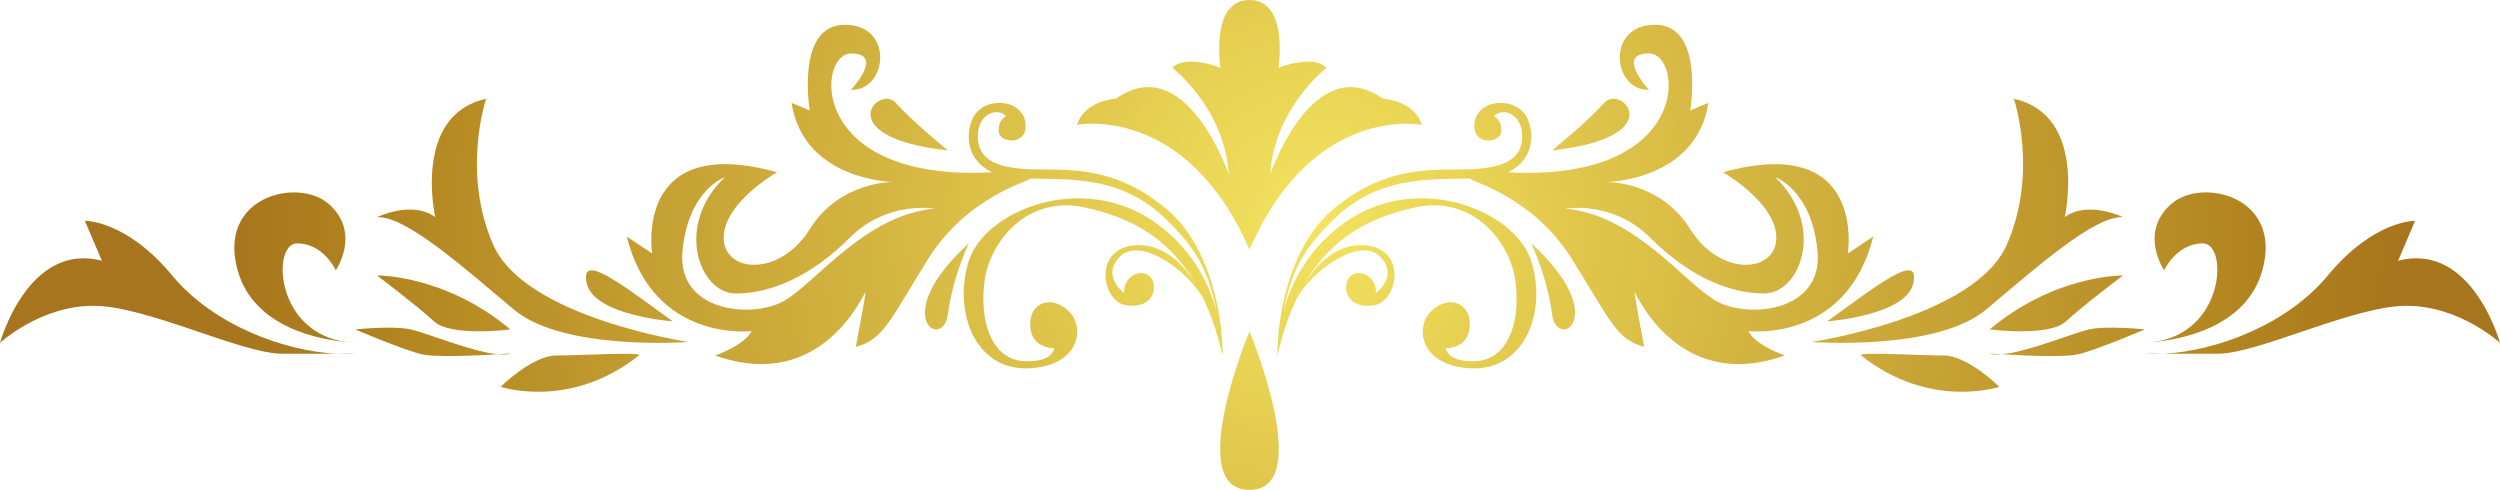 <?xml version="1.0" encoding="UTF-8" standalone="no"?><svg xmlns="http://www.w3.org/2000/svg" xmlns:xlink="http://www.w3.org/1999/xlink" fill="#000000" height="98" preserveAspectRatio="xMidYMid meet" version="1" viewBox="0.0 0.0 500.0 98.0" width="500" zoomAndPan="magnify"><defs><clipPath id="a"><path d="M 249.895 97.98 C 263.09 97.98 249.895 66.262 249.895 66.262 C 249.895 66.262 236.695 97.98 249.895 97.98 Z M 249.895 49.93 C 262.598 20.648 284.363 24.965 284.363 24.965 C 282.84 20.031 276.574 19.727 276.574 19.727 C 262.637 9.863 254.051 34.828 254.051 34.828 C 254.883 21.574 265.312 13.559 265.312 13.559 C 262.609 10.785 255.684 13.559 255.684 13.559 C 255.684 13.559 257.844 0 249.895 0 C 241.945 0 244.102 13.559 244.102 13.559 C 244.102 13.559 237.176 10.785 234.473 13.559 C 234.473 13.559 244.906 21.574 245.738 34.828 C 245.738 34.828 237.152 9.863 223.211 19.727 C 223.211 19.727 216.945 20.031 215.422 24.965 C 215.422 24.965 237.191 20.648 249.895 49.93 Z M 34.434 55.094 C 25.223 43.973 16.98 44.164 16.98 44.164 L 20.375 52.152 C 5.586 48.273 0 68.574 0 68.574 C 0 68.574 8.012 61.16 18.676 61.16 C 29.344 61.16 48.254 70.75 56.496 70.75 C 60.863 70.75 64.676 70.75 67.305 70.75 C 56.77 70.207 42.633 64.988 34.434 55.094 Z M 71.043 70.75 C 71.043 70.75 69.637 70.75 67.305 70.75 C 68.609 70.82 69.867 70.828 71.043 70.75 Z M 71.465 68.559 C 71.727 68.562 71.984 68.578 72.254 68.574 C 72.254 68.574 71.965 68.574 71.465 68.559 Z M 71.465 68.559 C 71.047 68.543 70.473 68.516 69.777 68.457 C 70.32 68.512 70.883 68.547 71.465 68.559 Z M 59.406 48.676 C 64.738 48.676 67.164 54.062 67.164 54.062 C 67.164 54.062 72.34 46.516 65.707 40.758 C 59.566 35.422 43.406 39.301 47.527 54.062 C 50.766 65.66 64.176 67.988 69.777 68.457 C 54.93 66.887 54.34 48.676 59.406 48.676 Z M 102.074 70.75 C 102.301 70.688 101.277 70.754 99.598 70.852 C 100.57 70.941 101.43 70.93 102.074 70.75 Z M 82.195 65.887 C 78.559 65.078 71.043 65.887 71.043 65.887 C 71.043 65.887 79.77 69.605 83.891 70.75 C 86.848 71.574 95.336 71.102 99.598 70.852 C 94.348 70.363 85.262 66.57 82.195 65.887 Z M 111.285 71.094 C 106.438 71.094 100.133 77.363 100.133 77.363 C 100.133 77.363 114.031 82.031 127.77 71.094 C 128.734 70.324 116.133 71.094 111.285 71.094 Z M 102.074 65.887 C 88.98 54.898 75.406 55.094 75.406 55.094 C 75.406 55.094 83.406 61.121 86.801 64.273 C 90.195 67.426 102.074 65.887 102.074 65.887 Z M 98.68 49.027 C 92.242 34.508 97.223 19.758 97.223 19.758 C 82.438 23.004 87.043 43.418 87.043 43.418 C 82.438 40.023 75.406 43.426 75.406 43.426 C 81.223 43.18 92.859 53.605 102.801 61.93 C 112.738 70.258 137.711 68.395 137.711 68.395 C 137.711 68.395 105.113 63.547 98.68 49.027 Z M 134.559 64.273 C 124.359 56.895 115.891 50.211 117.348 56.672 C 118.801 63.129 134.559 64.273 134.559 64.273 Z M 189.59 62.82 C 190.559 55.305 193.742 48.676 193.742 48.676 C 177.535 63.453 188.621 70.332 189.59 62.82 Z M 189.59 30.09 C 189.59 30.09 182.559 24.395 179.164 20.574 C 175.77 16.758 165.59 27.422 189.59 30.09 Z M 186.926 41.727 C 186.926 41.727 177.469 40.031 169.953 47.547 C 162.438 55.062 154.438 58.695 147.164 58.695 C 139.891 58.695 134.801 45.121 144.984 35.422 C 144.984 35.422 137.656 37.93 136.496 50.211 C 135.34 62.492 150.559 63.789 156.863 60.152 C 163.164 56.516 173.105 42.938 186.926 41.727 Z M 223.914 51.383 C 220.195 55.234 224.816 58.598 224.816 58.598 C 224.652 54.891 228.922 53.387 230.352 55.793 C 231.52 57.762 230.512 61.75 225.355 61.086 C 220.203 60.422 218.434 49.188 227.609 49.027 C 233.258 48.93 237.133 53.508 239.281 57.055 C 233.406 46.754 224.984 43.234 216.82 41.457 C 205.707 39.043 197.816 48.062 196.852 56.672 C 195.883 65.277 198.859 71.898 204.742 72.219 C 210.625 72.543 210.863 69.645 210.863 69.645 C 209.41 69.645 206.031 69 206.031 64.812 C 206.031 60.625 210.164 58.816 213.762 62.234 C 217.102 65.41 216.016 73.348 205.547 73.668 C 195.078 73.992 190.57 62.395 193.742 52.25 C 196.914 42.102 216.352 34.27 230.832 44.355 C 238.344 49.586 241.738 56.578 243.273 62.102 C 241.664 53.852 238.965 49.496 233.41 44.035 C 224.695 35.469 215.281 35.875 206.078 35.707 C 205.727 36.344 193.469 39.305 185.711 51.668 C 177.953 64.031 176.742 67.91 171.164 69.363 C 171.164 69.363 173.105 59.184 173.105 58.453 C 173.105 57.727 164.863 78.883 143.043 71.094 C 143.043 71.094 148.863 69.121 150.316 66.211 C 150.316 66.211 130.68 68.637 125.348 47.305 L 130.438 50.695 C 130.438 50.695 126.559 26.453 155.406 34.453 C 155.406 34.453 144.738 40.516 144.738 47.547 C 144.738 54.574 155.895 55.516 161.953 45.832 C 168.016 36.152 178.68 36.395 178.68 36.395 C 178.68 36.395 160.742 36.195 158.316 20.574 L 161.953 22.09 C 161.953 22.09 159.043 4.953 168.984 4.953 C 178.922 4.953 177.469 18.211 170.195 17.969 C 170.195 17.969 177.031 10.695 170.195 10.695 C 163.363 10.695 161.441 36.406 198.426 34.461 C 198.426 34.461 198.438 34.457 198.441 34.457 C 193.656 32.25 192.957 27.469 194.434 23.902 C 196.367 19.23 204.258 19.555 205.062 24.387 C 205.867 29.219 199.91 28.734 199.75 26.32 C 199.59 23.902 201.199 23.258 201.199 23.258 C 199.75 21.488 195.562 22.453 195.562 27.285 C 195.562 32.117 199.59 33.887 207.965 33.887 C 216.34 33.887 224.066 34.211 233.086 41.617 C 241.273 48.344 244.012 60.492 244.449 68.703 C 244.562 70.195 244.523 71.094 244.523 71.094 C 243.504 66.695 242.211 62.969 240.703 59.789 C 237.652 54.156 228.02 47.129 223.914 51.383 Z M 432.695 70.75 C 430.363 70.75 428.957 70.75 428.957 70.75 C 430.133 70.828 431.391 70.82 432.695 70.75 Z M 479.625 52.152 L 483.02 44.164 C 483.02 44.164 474.777 43.973 465.566 55.094 C 457.367 64.988 443.23 70.207 432.695 70.75 C 435.324 70.75 439.137 70.75 443.504 70.75 C 451.746 70.75 470.656 61.16 481.324 61.16 C 491.988 61.16 500 68.574 500 68.574 C 500 68.574 494.414 48.273 479.625 52.152 Z M 428.535 68.559 C 429.117 68.547 429.68 68.512 430.223 68.457 C 429.527 68.516 428.953 68.543 428.535 68.559 Z M 452.473 54.062 C 456.598 39.301 440.434 35.422 434.293 40.758 C 427.66 46.516 432.836 54.062 432.836 54.062 C 432.836 54.062 435.262 48.676 440.594 48.676 C 445.66 48.676 445.07 66.887 430.223 68.457 C 435.824 67.988 449.234 65.66 452.473 54.062 Z M 428.535 68.559 C 428.035 68.574 427.746 68.574 427.746 68.574 C 428.016 68.578 428.27 68.562 428.535 68.559 Z M 397.926 70.75 C 398.57 70.93 399.43 70.941 400.402 70.852 C 398.723 70.754 397.699 70.688 397.926 70.75 Z M 417.809 65.887 C 414.738 66.57 405.648 70.363 400.402 70.852 C 404.664 71.102 413.152 71.574 416.109 70.75 C 420.23 69.605 428.957 65.887 428.957 65.887 C 428.957 65.887 421.441 65.078 417.809 65.887 Z M 372.23 71.094 C 385.969 82.031 399.867 77.363 399.867 77.363 C 399.867 77.363 393.562 71.094 388.715 71.094 C 383.867 71.094 371.266 70.324 372.23 71.094 Z M 413.199 64.273 C 416.594 61.121 424.594 55.094 424.594 55.094 C 424.594 55.094 411.02 54.898 397.926 65.887 C 397.926 65.887 409.809 67.426 413.199 64.273 Z M 424.594 43.426 C 424.594 43.426 417.562 40.023 412.957 43.418 C 412.957 43.418 417.562 23.004 402.773 19.758 C 402.773 19.758 407.758 34.508 401.32 49.027 C 394.887 63.547 362.289 68.395 362.289 68.395 C 362.289 68.395 387.262 70.258 397.199 61.93 C 407.141 53.605 418.777 43.18 424.594 43.426 Z M 382.652 56.672 C 384.109 50.211 375.641 56.895 365.441 64.273 C 365.441 64.273 381.199 63.129 382.652 56.672 Z M 306.258 48.676 C 306.258 48.676 309.438 55.305 310.41 62.82 C 311.379 70.332 322.465 63.453 306.258 48.676 Z M 363.504 50.211 C 362.344 37.93 355.016 35.422 355.016 35.422 C 365.199 45.121 360.105 58.695 352.836 58.695 C 345.562 58.695 337.562 55.062 330.047 47.547 C 322.531 40.031 313.074 41.727 313.074 41.727 C 326.895 42.938 336.836 56.516 343.137 60.152 C 349.441 63.789 364.66 62.492 363.504 50.211 Z M 356.957 71.094 C 335.137 78.883 326.895 57.727 326.895 58.453 C 326.895 59.184 328.836 69.363 328.836 69.363 C 323.258 67.91 322.047 64.031 314.289 51.668 C 306.531 39.305 294.273 36.344 293.922 35.707 C 284.723 35.875 275.305 35.469 266.59 44.035 C 261.035 49.496 258.336 53.852 256.727 62.102 C 258.262 56.578 261.656 49.586 269.168 44.355 C 283.648 34.27 303.086 42.102 306.258 52.25 C 309.43 62.395 304.922 73.992 294.453 73.668 C 283.984 73.348 282.898 65.41 286.238 62.234 C 289.836 58.816 293.969 60.625 293.969 64.812 C 293.969 69 290.59 69.645 289.141 69.645 C 289.141 69.645 289.375 72.543 295.258 72.219 C 301.141 71.898 304.117 65.277 303.148 56.672 C 302.184 48.062 294.293 39.043 283.18 41.457 C 275.016 43.234 266.594 46.754 260.719 57.055 C 262.867 53.508 266.742 48.93 272.391 49.027 C 281.566 49.188 279.797 60.422 274.645 61.086 C 269.488 61.75 268.48 57.762 269.648 55.793 C 271.078 53.387 275.348 54.891 275.188 58.598 C 275.188 58.598 279.805 55.234 276.086 51.383 C 271.98 47.129 262.348 54.156 259.297 59.789 C 257.789 62.969 256.496 66.695 255.477 71.094 C 255.477 71.094 255.438 70.195 255.551 68.703 C 255.988 60.492 258.727 48.344 266.91 41.617 C 275.934 34.211 283.66 33.887 292.035 33.887 C 300.41 33.887 304.438 32.117 304.438 27.285 C 304.438 22.453 300.25 21.488 298.801 23.258 C 298.801 23.258 300.41 23.902 300.25 26.32 C 300.09 28.734 294.133 29.219 294.938 24.387 C 295.742 19.555 303.633 19.23 305.566 23.902 C 307.043 27.469 306.344 32.25 301.559 34.457 C 301.562 34.457 301.574 34.461 301.574 34.461 C 338.559 36.406 336.637 10.695 329.805 10.695 C 322.973 10.695 329.805 17.969 329.805 17.969 C 322.531 18.211 321.078 4.953 331.016 4.953 C 340.957 4.953 338.047 22.09 338.047 22.09 L 341.684 20.574 C 339.258 36.195 321.32 36.395 321.32 36.395 C 321.32 36.395 331.984 36.152 338.047 45.832 C 344.105 55.516 355.262 54.574 355.262 47.547 C 355.262 40.516 344.594 34.453 344.594 34.453 C 373.441 26.453 369.562 50.695 369.562 50.695 L 374.652 47.305 C 369.32 68.637 349.684 66.211 349.684 66.211 C 351.137 69.121 356.957 71.094 356.957 71.094 Z M 310.41 30.09 C 310.41 30.09 317.441 24.395 320.836 20.574 C 324.23 16.758 334.41 27.422 310.41 30.09 Z M 310.41 30.09"/></clipPath><clipPath id="b"><path d="M 249.895 97.98 C 263.09 97.98 249.895 66.262 249.895 66.262 C 249.895 66.262 236.695 97.98 249.895 97.98 Z M 249.895 49.93 C 262.598 20.648 284.363 24.965 284.363 24.965 C 282.84 20.031 276.574 19.727 276.574 19.727 C 262.637 9.863 254.051 34.828 254.051 34.828 C 254.883 21.574 265.312 13.559 265.312 13.559 C 262.609 10.785 255.684 13.559 255.684 13.559 C 255.684 13.559 257.844 0 249.895 0 C 241.945 0 244.102 13.559 244.102 13.559 C 244.102 13.559 237.176 10.785 234.473 13.559 C 234.473 13.559 244.906 21.574 245.738 34.828 C 245.738 34.828 237.152 9.863 223.211 19.727 C 223.211 19.727 216.945 20.031 215.422 24.965 C 215.422 24.965 237.191 20.648 249.895 49.93 Z M 34.434 55.094 C 25.223 43.973 16.98 44.164 16.98 44.164 L 20.375 52.152 C 5.586 48.273 0 68.574 0 68.574 C 0 68.574 8.012 61.16 18.676 61.16 C 29.344 61.16 48.254 70.75 56.496 70.75 C 60.863 70.75 64.676 70.75 67.305 70.75 C 56.77 70.207 42.633 64.988 34.434 55.094 Z M 71.043 70.75 C 71.043 70.75 69.637 70.75 67.305 70.75 C 68.609 70.82 69.867 70.828 71.043 70.75 Z M 71.465 68.559 C 71.727 68.562 71.984 68.578 72.254 68.574 C 72.254 68.574 71.965 68.574 71.465 68.559 Z M 71.465 68.559 C 71.047 68.543 70.473 68.516 69.777 68.457 C 70.32 68.512 70.883 68.547 71.465 68.559 Z M 59.406 48.676 C 64.738 48.676 67.164 54.062 67.164 54.062 C 67.164 54.062 72.34 46.516 65.707 40.758 C 59.566 35.422 43.406 39.301 47.527 54.062 C 50.766 65.66 64.176 67.988 69.777 68.457 C 54.93 66.887 54.34 48.676 59.406 48.676 Z M 102.074 70.75 C 102.301 70.688 101.277 70.754 99.598 70.852 C 100.57 70.941 101.43 70.93 102.074 70.75 Z M 82.195 65.887 C 78.559 65.078 71.043 65.887 71.043 65.887 C 71.043 65.887 79.77 69.605 83.891 70.75 C 86.848 71.574 95.336 71.102 99.598 70.852 C 94.348 70.363 85.262 66.57 82.195 65.887 Z M 111.285 71.094 C 106.438 71.094 100.133 77.363 100.133 77.363 C 100.133 77.363 114.031 82.031 127.77 71.094 C 128.734 70.324 116.133 71.094 111.285 71.094 Z M 102.074 65.887 C 88.98 54.898 75.406 55.094 75.406 55.094 C 75.406 55.094 83.406 61.121 86.801 64.273 C 90.195 67.426 102.074 65.887 102.074 65.887 Z M 98.68 49.027 C 92.242 34.508 97.223 19.758 97.223 19.758 C 82.438 23.004 87.043 43.418 87.043 43.418 C 82.438 40.023 75.406 43.426 75.406 43.426 C 81.223 43.18 92.859 53.605 102.801 61.93 C 112.738 70.258 137.711 68.395 137.711 68.395 C 137.711 68.395 105.113 63.547 98.68 49.027 Z M 134.559 64.273 C 124.359 56.895 115.891 50.211 117.348 56.672 C 118.801 63.129 134.559 64.273 134.559 64.273 Z M 189.59 62.82 C 190.559 55.305 193.742 48.676 193.742 48.676 C 177.535 63.453 188.621 70.332 189.59 62.82 Z M 189.59 30.09 C 189.59 30.09 182.559 24.395 179.164 20.574 C 175.77 16.758 165.59 27.422 189.59 30.09 Z M 186.926 41.727 C 186.926 41.727 177.469 40.031 169.953 47.547 C 162.438 55.062 154.438 58.695 147.164 58.695 C 139.891 58.695 134.801 45.121 144.984 35.422 C 144.984 35.422 137.656 37.93 136.496 50.211 C 135.34 62.492 150.559 63.789 156.863 60.152 C 163.164 56.516 173.105 42.938 186.926 41.727 Z M 223.914 51.383 C 220.195 55.234 224.816 58.598 224.816 58.598 C 224.652 54.891 228.922 53.387 230.352 55.793 C 231.52 57.762 230.512 61.75 225.355 61.086 C 220.203 60.422 218.434 49.188 227.609 49.027 C 233.258 48.93 237.133 53.508 239.281 57.055 C 233.406 46.754 224.984 43.234 216.82 41.457 C 205.707 39.043 197.816 48.062 196.852 56.672 C 195.883 65.277 198.859 71.898 204.742 72.219 C 210.625 72.543 210.863 69.645 210.863 69.645 C 209.41 69.645 206.031 69 206.031 64.812 C 206.031 60.625 210.164 58.816 213.762 62.234 C 217.102 65.41 216.016 73.348 205.547 73.668 C 195.078 73.992 190.57 62.395 193.742 52.25 C 196.914 42.102 216.352 34.27 230.832 44.355 C 238.344 49.586 241.738 56.578 243.273 62.102 C 241.664 53.852 238.965 49.496 233.41 44.035 C 224.695 35.469 215.281 35.875 206.078 35.707 C 205.727 36.344 193.469 39.305 185.711 51.668 C 177.953 64.031 176.742 67.91 171.164 69.363 C 171.164 69.363 173.105 59.184 173.105 58.453 C 173.105 57.727 164.863 78.883 143.043 71.094 C 143.043 71.094 148.863 69.121 150.316 66.211 C 150.316 66.211 130.68 68.637 125.348 47.305 L 130.438 50.695 C 130.438 50.695 126.559 26.453 155.406 34.453 C 155.406 34.453 144.738 40.516 144.738 47.547 C 144.738 54.574 155.895 55.516 161.953 45.832 C 168.016 36.152 178.68 36.395 178.68 36.395 C 178.68 36.395 160.742 36.195 158.316 20.574 L 161.953 22.09 C 161.953 22.09 159.043 4.953 168.984 4.953 C 178.922 4.953 177.469 18.211 170.195 17.969 C 170.195 17.969 177.031 10.695 170.195 10.695 C 163.363 10.695 161.441 36.406 198.426 34.461 C 198.426 34.461 198.438 34.457 198.441 34.457 C 193.656 32.25 192.957 27.469 194.434 23.902 C 196.367 19.23 204.258 19.555 205.062 24.387 C 205.867 29.219 199.91 28.734 199.75 26.32 C 199.59 23.902 201.199 23.258 201.199 23.258 C 199.75 21.488 195.562 22.453 195.562 27.285 C 195.562 32.117 199.59 33.887 207.965 33.887 C 216.34 33.887 224.066 34.211 233.086 41.617 C 241.273 48.344 244.012 60.492 244.449 68.703 C 244.562 70.195 244.523 71.094 244.523 71.094 C 243.504 66.695 242.211 62.969 240.703 59.789 C 237.652 54.156 228.02 47.129 223.914 51.383 Z M 432.695 70.75 C 430.363 70.75 428.957 70.75 428.957 70.75 C 430.133 70.828 431.391 70.82 432.695 70.75 Z M 479.625 52.152 L 483.02 44.164 C 483.02 44.164 474.777 43.973 465.566 55.094 C 457.367 64.988 443.23 70.207 432.695 70.75 C 435.324 70.75 439.137 70.75 443.504 70.75 C 451.746 70.75 470.656 61.16 481.324 61.16 C 491.988 61.16 500 68.574 500 68.574 C 500 68.574 494.414 48.273 479.625 52.152 Z M 428.535 68.559 C 429.117 68.547 429.68 68.512 430.223 68.457 C 429.527 68.516 428.953 68.543 428.535 68.559 Z M 452.473 54.062 C 456.598 39.301 440.434 35.422 434.293 40.758 C 427.66 46.516 432.836 54.062 432.836 54.062 C 432.836 54.062 435.262 48.676 440.594 48.676 C 445.66 48.676 445.07 66.887 430.223 68.457 C 435.824 67.988 449.234 65.66 452.473 54.062 Z M 428.535 68.559 C 428.035 68.574 427.746 68.574 427.746 68.574 C 428.016 68.578 428.27 68.562 428.535 68.559 Z M 397.926 70.75 C 398.57 70.93 399.43 70.941 400.402 70.852 C 398.723 70.754 397.699 70.688 397.926 70.75 Z M 417.809 65.887 C 414.738 66.57 405.648 70.363 400.402 70.852 C 404.664 71.102 413.152 71.574 416.109 70.75 C 420.23 69.605 428.957 65.887 428.957 65.887 C 428.957 65.887 421.441 65.078 417.809 65.887 Z M 372.23 71.094 C 385.969 82.031 399.867 77.363 399.867 77.363 C 399.867 77.363 393.562 71.094 388.715 71.094 C 383.867 71.094 371.266 70.324 372.23 71.094 Z M 413.199 64.273 C 416.594 61.121 424.594 55.094 424.594 55.094 C 424.594 55.094 411.02 54.898 397.926 65.887 C 397.926 65.887 409.809 67.426 413.199 64.273 Z M 424.594 43.426 C 424.594 43.426 417.562 40.023 412.957 43.418 C 412.957 43.418 417.562 23.004 402.773 19.758 C 402.773 19.758 407.758 34.508 401.32 49.027 C 394.887 63.547 362.289 68.395 362.289 68.395 C 362.289 68.395 387.262 70.258 397.199 61.93 C 407.141 53.605 418.777 43.18 424.594 43.426 Z M 382.652 56.672 C 384.109 50.211 375.641 56.895 365.441 64.273 C 365.441 64.273 381.199 63.129 382.652 56.672 Z M 306.258 48.676 C 306.258 48.676 309.438 55.305 310.41 62.82 C 311.379 70.332 322.465 63.453 306.258 48.676 Z M 363.504 50.211 C 362.344 37.93 355.016 35.422 355.016 35.422 C 365.199 45.121 360.105 58.695 352.836 58.695 C 345.562 58.695 337.562 55.062 330.047 47.547 C 322.531 40.031 313.074 41.727 313.074 41.727 C 326.895 42.938 336.836 56.516 343.137 60.152 C 349.441 63.789 364.66 62.492 363.504 50.211 Z M 356.957 71.094 C 335.137 78.883 326.895 57.727 326.895 58.453 C 326.895 59.184 328.836 69.363 328.836 69.363 C 323.258 67.91 322.047 64.031 314.289 51.668 C 306.531 39.305 294.273 36.344 293.922 35.707 C 284.723 35.875 275.305 35.469 266.59 44.035 C 261.035 49.496 258.336 53.852 256.727 62.102 C 258.262 56.578 261.656 49.586 269.168 44.355 C 283.648 34.27 303.086 42.102 306.258 52.25 C 309.43 62.395 304.922 73.992 294.453 73.668 C 283.984 73.348 282.898 65.41 286.238 62.234 C 289.836 58.816 293.969 60.625 293.969 64.812 C 293.969 69 290.59 69.645 289.141 69.645 C 289.141 69.645 289.375 72.543 295.258 72.219 C 301.141 71.898 304.117 65.277 303.148 56.672 C 302.184 48.062 294.293 39.043 283.18 41.457 C 275.016 43.234 266.594 46.754 260.719 57.055 C 262.867 53.508 266.742 48.93 272.391 49.027 C 281.566 49.188 279.797 60.422 274.645 61.086 C 269.488 61.75 268.48 57.762 269.648 55.793 C 271.078 53.387 275.348 54.891 275.188 58.598 C 275.188 58.598 279.805 55.234 276.086 51.383 C 271.98 47.129 262.348 54.156 259.297 59.789 C 257.789 62.969 256.496 66.695 255.477 71.094 C 255.477 71.094 255.438 70.195 255.551 68.703 C 255.988 60.492 258.727 48.344 266.91 41.617 C 275.934 34.211 283.66 33.887 292.035 33.887 C 300.41 33.887 304.438 32.117 304.438 27.285 C 304.438 22.453 300.25 21.488 298.801 23.258 C 298.801 23.258 300.41 23.902 300.25 26.32 C 300.09 28.734 294.133 29.219 294.938 24.387 C 295.742 19.555 303.633 19.23 305.566 23.902 C 307.043 27.469 306.344 32.25 301.559 34.457 C 301.562 34.457 301.574 34.461 301.574 34.461 C 338.559 36.406 336.637 10.695 329.805 10.695 C 322.973 10.695 329.805 17.969 329.805 17.969 C 322.531 18.211 321.078 4.953 331.016 4.953 C 340.957 4.953 338.047 22.09 338.047 22.09 L 341.684 20.574 C 339.258 36.195 321.32 36.395 321.32 36.395 C 321.32 36.395 331.984 36.152 338.047 45.832 C 344.105 55.516 355.262 54.574 355.262 47.547 C 355.262 40.516 344.594 34.453 344.594 34.453 C 373.441 26.453 369.562 50.695 369.562 50.695 L 374.652 47.305 C 369.32 68.637 349.684 66.211 349.684 66.211 C 351.137 69.121 356.957 71.094 356.957 71.094 Z M 310.41 30.09 C 310.41 30.09 317.441 24.395 320.836 20.574 C 324.23 16.758 334.41 27.422 310.41 30.09"/></clipPath><radialGradient cx="0" cy="0" fx="0" fy="0" gradientTransform="rotate(2.386 -929.17 6337.915)" gradientUnits="userSpaceOnUse" id="c" r="218.371" xlink:actuate="onLoad" xlink:show="other" xlink:type="simple"><stop offset="0" stop-color="#f4e35f"/><stop offset="0.008" stop-color="#f3e25e"/><stop offset="0.012" stop-color="#f3e25e"/><stop offset="0.016" stop-color="#f3e25d"/><stop offset="0.02" stop-color="#f2e15d"/><stop offset="0.023" stop-color="#f2e05d"/><stop offset="0.027" stop-color="#f1e05d"/><stop offset="0.031" stop-color="#f0df5c"/><stop offset="0.043" stop-color="#f0de5c"/><stop offset="0.047" stop-color="#f0de5c"/><stop offset="0.051" stop-color="#efde5b"/><stop offset="0.055" stop-color="#efdd5b"/><stop offset="0.059" stop-color="#efdd5a"/><stop offset="0.063" stop-color="#efdc5a"/><stop offset="0.066" stop-color="#eedc5a"/><stop offset="0.07" stop-color="#eedb59"/><stop offset="0.074" stop-color="#eedb59"/><stop offset="0.078" stop-color="#edda59"/><stop offset="0.082" stop-color="#edda59"/><stop offset="0.086" stop-color="#edda58"/><stop offset="0.09" stop-color="#edd958"/><stop offset="0.094" stop-color="#ecd957"/><stop offset="0.098" stop-color="#ecd857"/><stop offset="0.102" stop-color="#ecd857"/><stop offset="0.105" stop-color="#ecd757"/><stop offset="0.109" stop-color="#ebd756"/><stop offset="0.113" stop-color="#ebd656"/><stop offset="0.117" stop-color="#ebd656"/><stop offset="0.121" stop-color="#ebd555"/><stop offset="0.125" stop-color="#ead555"/><stop offset="0.137" stop-color="#ead454"/><stop offset="0.141" stop-color="#e9d454"/><stop offset="0.145" stop-color="#e9d354"/><stop offset="0.148" stop-color="#e8d354"/><stop offset="0.152" stop-color="#e8d253"/><stop offset="0.156" stop-color="#e7d253"/><stop offset="0.16" stop-color="#e7d153"/><stop offset="0.164" stop-color="#e7d152"/><stop offset="0.168" stop-color="#e7d052"/><stop offset="0.172" stop-color="#e6d052"/><stop offset="0.176" stop-color="#e6cf51"/><stop offset="0.18" stop-color="#e6cf51"/><stop offset="0.184" stop-color="#e6ce51"/><stop offset="0.188" stop-color="#e5ce51"/><stop offset="0.191" stop-color="#e5cd50"/><stop offset="0.195" stop-color="#e4cd50"/><stop offset="0.199" stop-color="#e4cc50"/><stop offset="0.203" stop-color="#e3cc4f"/><stop offset="0.207" stop-color="#e3cb4f"/><stop offset="0.211" stop-color="#e3cb4f"/><stop offset="0.215" stop-color="#e3ca4e"/><stop offset="0.219" stop-color="#e2ca4e"/><stop offset="0.223" stop-color="#e2c94d"/><stop offset="0.227" stop-color="#e2c94d"/><stop offset="0.23" stop-color="#e2c84d"/><stop offset="0.234" stop-color="#e1c84c"/><stop offset="0.238" stop-color="#e1c74c"/><stop offset="0.242" stop-color="#e0c74c"/><stop offset="0.246" stop-color="#e0c74c"/><stop offset="0.25" stop-color="#dfc64b"/><stop offset="0.254" stop-color="#dfc64b"/><stop offset="0.262" stop-color="#dec54a"/><stop offset="0.27" stop-color="#dec44a"/><stop offset="0.277" stop-color="#ddc349"/><stop offset="0.285" stop-color="#ddc249"/><stop offset="0.293" stop-color="#dcc148"/><stop offset="0.301" stop-color="#dcc047"/><stop offset="0.309" stop-color="#dbbf47"/><stop offset="0.316" stop-color="#dabe46"/><stop offset="0.324" stop-color="#dabe45"/><stop offset="0.332" stop-color="#d9bd45"/><stop offset="0.34" stop-color="#d9bc44"/><stop offset="0.348" stop-color="#d8bb44"/><stop offset="0.355" stop-color="#d8ba44"/><stop offset="0.363" stop-color="#d7b943"/><stop offset="0.371" stop-color="#d6b842"/><stop offset="0.379" stop-color="#d5b742"/><stop offset="0.387" stop-color="#d5b641"/><stop offset="0.395" stop-color="#d4b541"/><stop offset="0.402" stop-color="#d4b540"/><stop offset="0.41" stop-color="#d3b440"/><stop offset="0.418" stop-color="#d3b340"/><stop offset="0.426" stop-color="#d2b33f"/><stop offset="0.434" stop-color="#d2b23e"/><stop offset="0.441" stop-color="#d1b13e"/><stop offset="0.449" stop-color="#d1b03d"/><stop offset="0.457" stop-color="#d0af3c"/><stop offset="0.465" stop-color="#d0af3c"/><stop offset="0.473" stop-color="#cfae3b"/><stop offset="0.48" stop-color="#cfad3b"/><stop offset="0.488" stop-color="#ceac3a"/><stop offset="0.496" stop-color="#cdab3a"/><stop offset="0.504" stop-color="#cdaa39"/><stop offset="0.508" stop-color="#cdaa39"/><stop offset="0.512" stop-color="#cca939"/><stop offset="0.516" stop-color="#cca938"/><stop offset="0.52" stop-color="#cba838"/><stop offset="0.523" stop-color="#cba838"/><stop offset="0.535" stop-color="#caa737"/><stop offset="0.539" stop-color="#caa737"/><stop offset="0.543" stop-color="#caa737"/><stop offset="0.547" stop-color="#caa637"/><stop offset="0.551" stop-color="#c9a637"/><stop offset="0.555" stop-color="#c9a537"/><stop offset="0.559" stop-color="#c9a536"/><stop offset="0.563" stop-color="#c8a436"/><stop offset="0.566" stop-color="#c8a436"/><stop offset="0.57" stop-color="#c7a335"/><stop offset="0.574" stop-color="#c7a335"/><stop offset="0.578" stop-color="#c7a335"/><stop offset="0.582" stop-color="#c7a234"/><stop offset="0.586" stop-color="#c7a234"/><stop offset="0.59" stop-color="#c6a234"/><stop offset="0.594" stop-color="#c6a133"/><stop offset="0.598" stop-color="#c6a133"/><stop offset="0.602" stop-color="#c6a033"/><stop offset="0.605" stop-color="#c5a032"/><stop offset="0.609" stop-color="#c59f32"/><stop offset="0.613" stop-color="#c49f32"/><stop offset="0.617" stop-color="#c49e31"/><stop offset="0.621" stop-color="#c49e31"/><stop offset="0.625" stop-color="#c49d31"/><stop offset="0.629" stop-color="#c39d30"/><stop offset="0.633" stop-color="#c39d30"/><stop offset="0.637" stop-color="#c39c30"/><stop offset="0.641" stop-color="#c29b2f"/><stop offset="0.645" stop-color="#c19b2f"/><stop offset="0.648" stop-color="#c19a2e"/><stop offset="0.656" stop-color="#c1992e"/><stop offset="0.664" stop-color="#c0992d"/><stop offset="0.672" stop-color="#c0982d"/><stop offset="0.68" stop-color="#bf972c"/><stop offset="0.688" stop-color="#bf962c"/><stop offset="0.695" stop-color="#be952b"/><stop offset="0.703" stop-color="#bd942b"/><stop offset="0.711" stop-color="#bd942a"/><stop offset="0.715" stop-color="#bc932a"/><stop offset="0.719" stop-color="#bc932a"/><stop offset="0.723" stop-color="#bc9329"/><stop offset="0.727" stop-color="#bb9229"/><stop offset="0.73" stop-color="#bb9228"/><stop offset="0.738" stop-color="#ba9127"/><stop offset="0.746" stop-color="#ba9027"/><stop offset="0.754" stop-color="#b98f26"/><stop offset="0.758" stop-color="#b98e26"/><stop offset="0.762" stop-color="#b98e26"/><stop offset="0.766" stop-color="#b98e25"/><stop offset="0.77" stop-color="#b98e25"/><stop offset="0.773" stop-color="#b88d25"/><stop offset="0.777" stop-color="#b88d24"/><stop offset="0.781" stop-color="#b88d24"/><stop offset="0.785" stop-color="#b78c24"/><stop offset="0.789" stop-color="#b78b23"/><stop offset="0.793" stop-color="#b68b23"/><stop offset="0.805" stop-color="#b68a22"/><stop offset="0.809" stop-color="#b68a22"/><stop offset="0.813" stop-color="#b68922"/><stop offset="0.816" stop-color="#b58921"/><stop offset="0.824" stop-color="#b48821"/><stop offset="0.832" stop-color="#b48721"/><stop offset="0.84" stop-color="#b38620"/><stop offset="0.848" stop-color="#b28520"/><stop offset="0.855" stop-color="#b28420"/><stop offset="0.863" stop-color="#b18320"/><stop offset="0.871" stop-color="#b1831f"/><stop offset="0.879" stop-color="#b0821f"/><stop offset="0.883" stop-color="#b0821f"/><stop offset="0.887" stop-color="#b0811e"/><stop offset="0.891" stop-color="#af811e"/><stop offset="0.895" stop-color="#af811e"/><stop offset="0.898" stop-color="#af801e"/><stop offset="0.902" stop-color="#af801e"/><stop offset="0.906" stop-color="#ae7f1d"/><stop offset="0.91" stop-color="#ae7e1d"/><stop offset="0.918" stop-color="#ad7d1d"/><stop offset="0.926" stop-color="#ac7d1d"/><stop offset="0.934" stop-color="#ac7c1d"/><stop offset="0.941" stop-color="#ac7b1d"/><stop offset="0.945" stop-color="#ab7b1d"/><stop offset="0.949" stop-color="#ab7a1d"/><stop offset="0.953" stop-color="#ab7a1d"/><stop offset="0.957" stop-color="#aa791d"/><stop offset="0.965" stop-color="#a9781d"/><stop offset="0.973" stop-color="#a9781d"/><stop offset="0.977" stop-color="#a9771d"/><stop offset="0.98" stop-color="#a8771d"/><stop offset="0.988" stop-color="#a8761d"/><stop offset="0.992" stop-color="#a7751d"/><stop offset="1" stop-color="#a7751d"/></radialGradient></defs><g><g clip-path="url(#a)"><g clip-path="url(#b)"><path d="M 0.867 -20.797 L -4.074 97.809 L 499.133 118.777 L 504.074 0.168 Z M 0.867 -20.797" fill="url(#c)"/></g></g></g></svg>